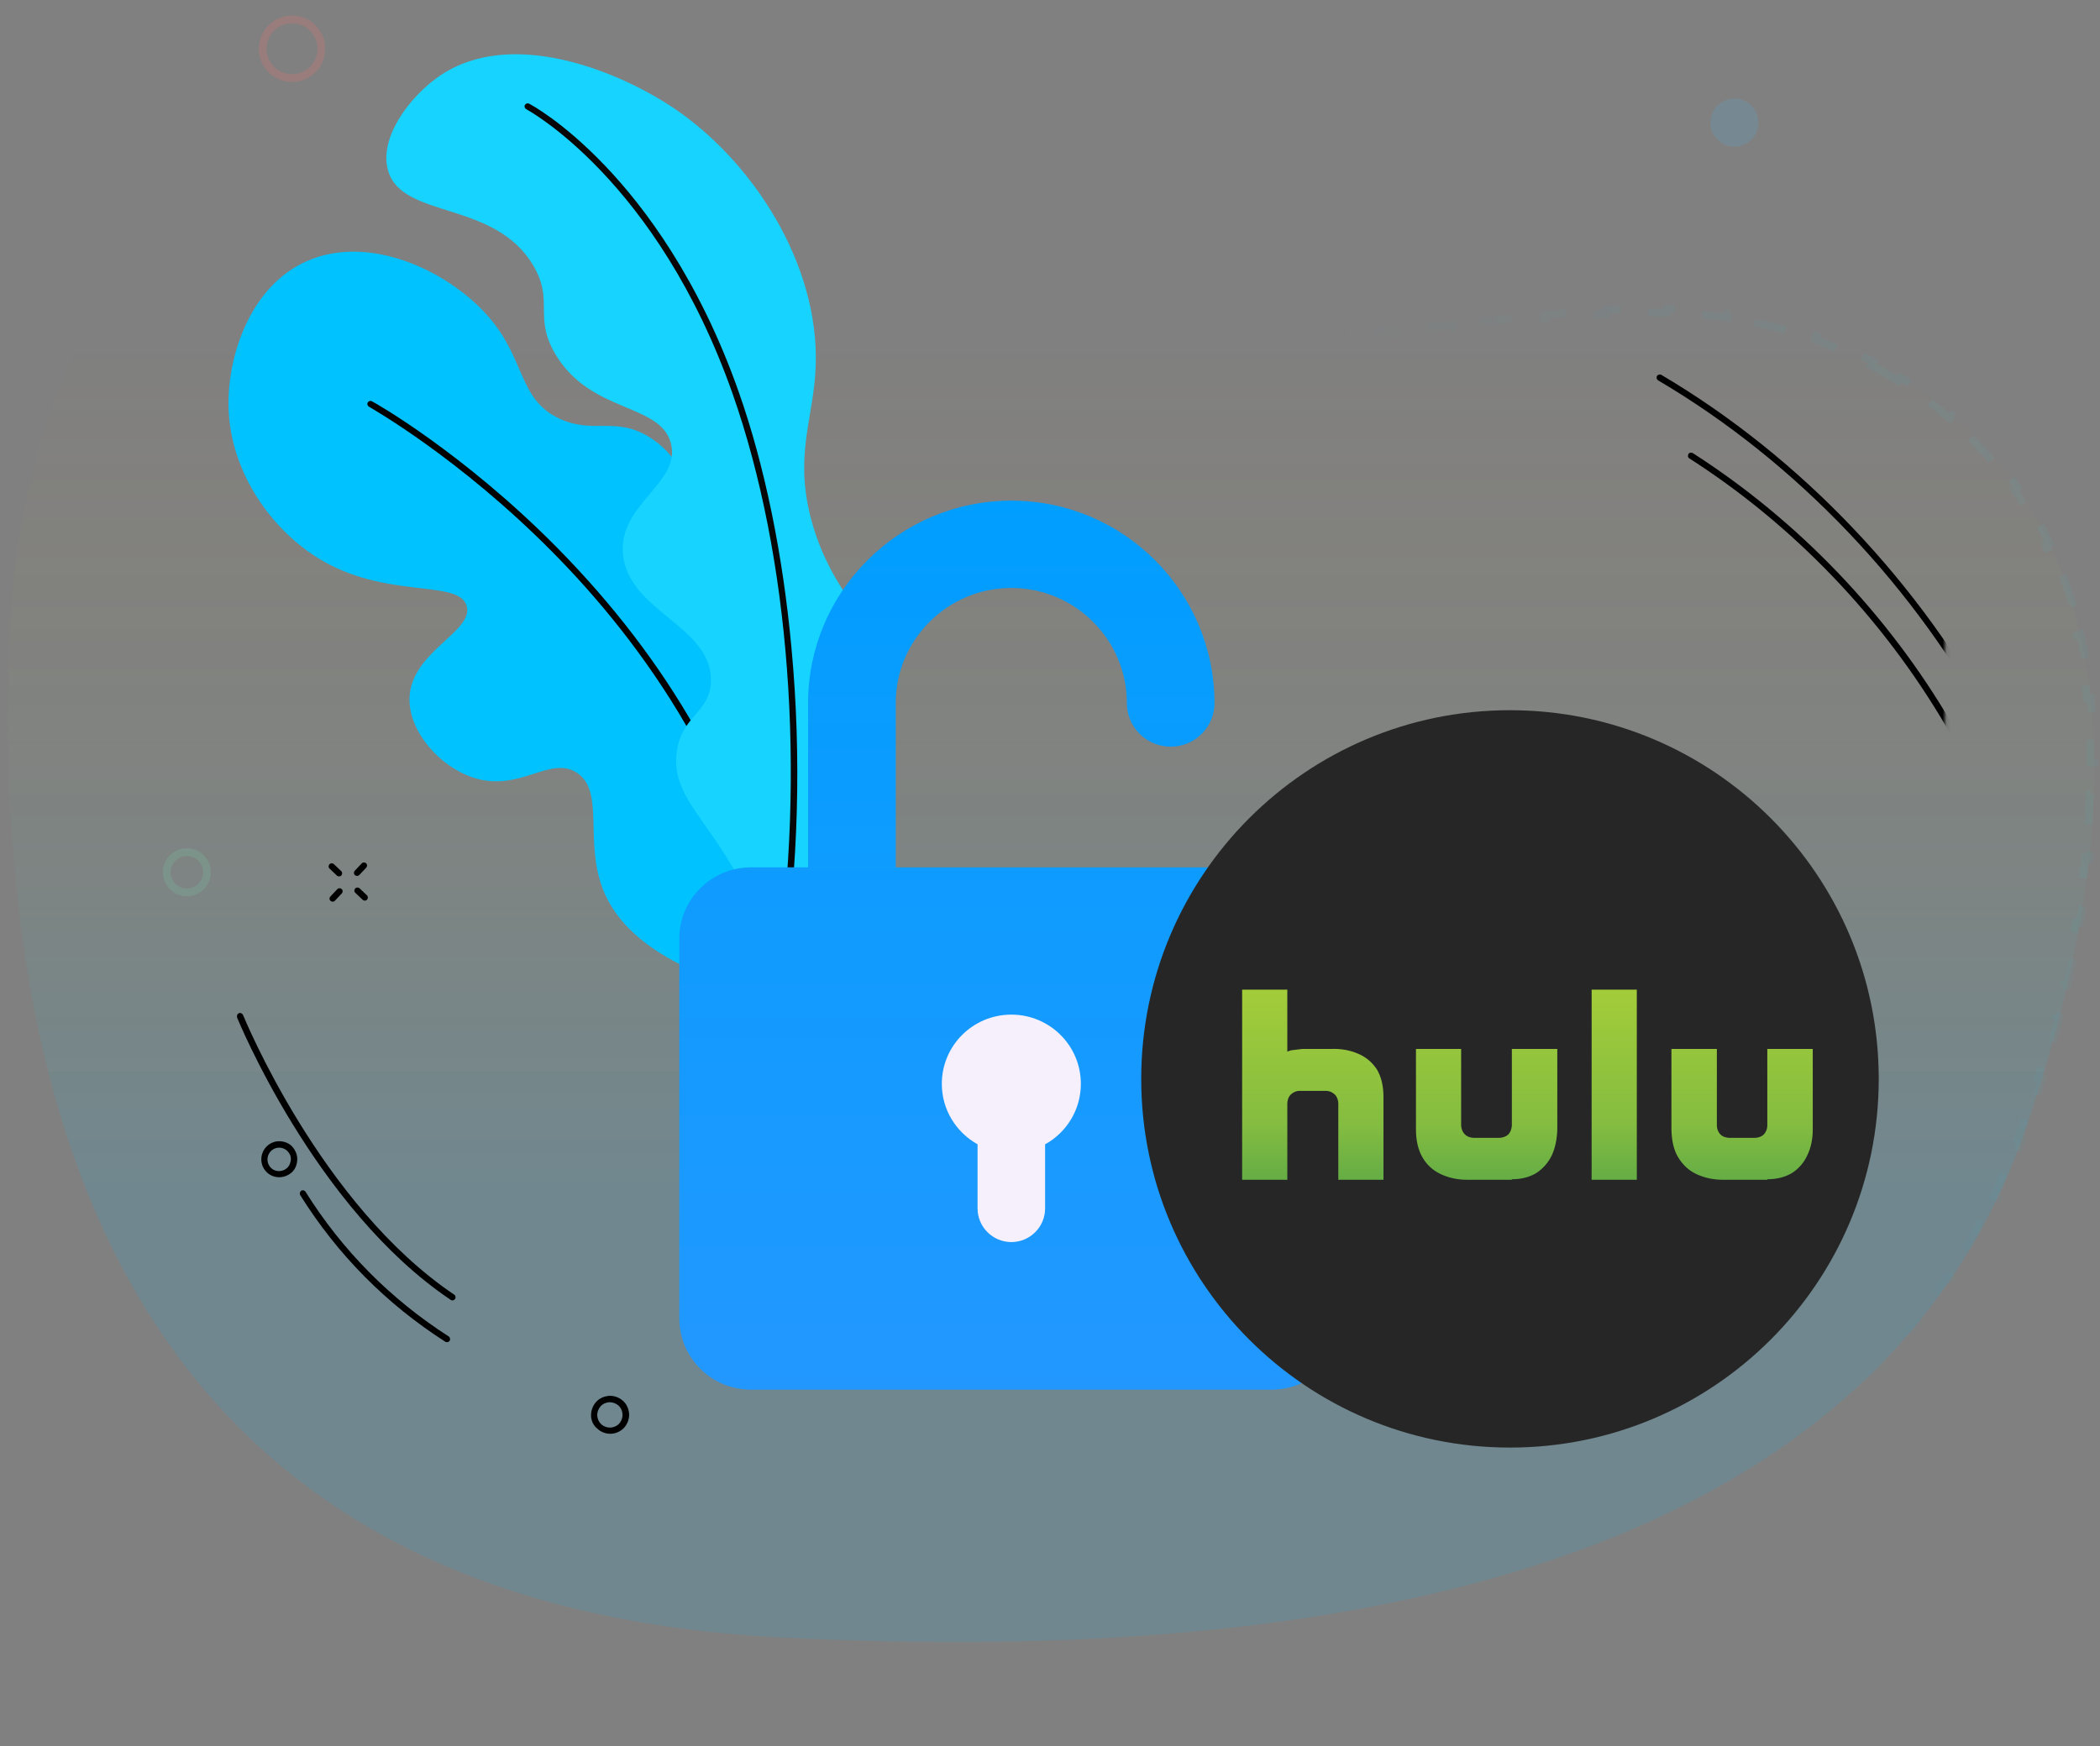 <svg width="541" height="450" viewBox="0 0 541 450" fill="none" xmlns="http://www.w3.org/2000/svg">
<rect x="0" y="0" width="541" height="450" fill="#808080" stroke="none"/>
<path d="M299.88 80.29C372.43 98.99 423.82 59.28 486.02 95.13C548.88 131.35 549.94 207.93 522.19 289.91C491.49 380.61 391.43 431.82 200.65 421.89C37.39 413.4 -0.61 295.31 2.14 170.3C4.33 70.14 63.32 8.83 160.5 14.34C216.12 17.5 259.31 69.85 299.88 80.29Z" fill="url(#paint0_linear_757_8068)"/>
<path d="M485.52 96.001C484.37 95.331 483.22 94.691 482.07 94.081L482.54 93.201C480.17 91.93 477.81 90.77 475.47 89.71L475.06 90.621C472.64 89.52 470.23 88.531 467.83 87.641L468.18 86.701C465.66 85.76 463.16 84.941 460.67 84.21L460.39 85.171C457.85 84.43 455.33 83.79 452.81 83.251L453.02 82.27C450.42 81.71 447.83 81.251 445.25 80.871L445.1 81.861C442.5 81.481 439.9 81.191 437.31 80.981L437.39 79.981C434.75 79.77 432.13 79.63 429.5 79.561L429.47 80.561C426.85 80.49 424.24 80.49 421.62 80.54L421.6 79.54C418.98 79.591 416.35 79.701 413.71 79.85L413.77 80.85C411.16 81.001 408.55 81.191 405.92 81.41L405.84 80.41C403.23 80.63 400.61 80.88 397.98 81.15L398.08 82.141C395.48 82.41 392.87 82.701 390.24 82.99L390.13 82.001C388.9 82.141 387.67 82.281 386.43 82.421C385.05 82.57 383.67 82.731 382.28 82.88L382.39 83.871C379.78 84.16 377.16 84.451 374.52 84.721L374.42 83.731C371.82 84.001 369.2 84.251 366.56 84.481L366.65 85.481C364.04 85.701 361.41 85.9 358.75 86.07L358.69 85.07C356.08 85.231 353.44 85.361 350.79 85.451L350.82 86.451C348.21 86.54 345.57 86.591 342.9 86.581V85.581C340.29 85.581 337.66 85.52 335 85.41L334.96 86.41C332.34 86.3 329.7 86.141 327.03 85.91L327.12 84.91C324.52 84.68 321.9 84.4 319.26 84.05L319.13 85.04C316.54 84.701 313.93 84.29 311.29 83.811L311.47 82.831C308.92 82.361 306.34 81.831 303.74 81.231L303.51 82.201C302.23 81.9 300.93 81.591 299.63 81.251C298.37 80.93 297.11 80.561 295.84 80.16L296.14 79.21C293.72 78.441 291.28 77.54 288.84 76.51L288.46 77.391C286.09 76.4 283.72 75.29 281.33 74.1L281.78 73.21C279.5 72.07 277.21 70.85 274.91 69.55L274.42 70.421C272.18 69.16 269.93 67.841 267.67 66.46L268.19 65.611C266.01 64.281 263.81 62.901 261.59 61.48L261.05 62.321C258.88 60.931 256.7 59.511 254.51 58.071L255.06 57.23C252.91 55.821 250.74 54.38 248.56 52.931L248.01 53.761L247.27 53.27C245.37 52.001 243.46 50.73 241.53 49.461L242.08 48.63C239.92 47.2 237.75 45.781 235.56 44.361L235.02 45.2C232.86 43.8 230.67 42.41 228.47 41.031L229 40.181C226.8 38.81 224.59 37.461 222.35 36.13L221.84 36.99C219.61 35.67 217.37 34.37 215.11 33.12L215.6 32.251C213.32 30.991 211.03 29.761 208.72 28.59L208.27 29.48C205.96 28.311 203.64 27.191 201.29 26.12L201.7 25.21C199.33 24.14 196.94 23.12 194.53 22.171L194.16 23.101C191.76 22.151 189.34 21.27 186.89 20.471L187.2 19.52C184.74 18.71 182.25 17.98 179.73 17.34L179.48 18.311C176.99 17.671 174.48 17.12 171.94 16.671L172.12 15.691C169.58 15.241 167.01 14.88 164.41 14.62L164.31 15.62C163.03 15.491 161.75 15.39 160.46 15.32M485.52 96.001L486.02 95.13M485.52 96.001C486.73 96.701 487.91 97.4 489.07 98.13L489.6 97.281C491.98 98.77 494.27 100.32 496.47 101.93L495.88 102.74C498.12 104.38 500.27 106.09 502.32 107.86L502.97 107.1C505.09 108.93 507.11 110.82 509.03 112.78L508.32 113.48C510.25 115.45 512.09 117.48 513.82 119.58L514.59 118.94C516.37 121.08 518.04 123.29 519.61 125.56L518.79 126.13C520.35 128.39 521.82 130.7 523.18 133.07L524.05 132.57C525.43 134.97 526.71 137.42 527.89 139.93L526.99 140.36C528.16 142.83 529.23 145.35 530.21 147.93L531.14 147.57C532.12 150.14 533.01 152.76 533.81 155.43L532.85 155.72C533.63 158.33 534.33 160.99 534.95 163.69L535.92 163.47C536.53 166.14 537.06 168.86 537.51 171.61L536.52 171.77C536.96 174.46 537.33 177.18 537.62 179.95L538.61 179.84C538.9 182.57 539.12 185.33 539.28 188.13L538.28 188.18C538.43 190.9 538.51 193.65 538.54 196.43L539.54 196.42C539.56 199.16 539.52 201.93 539.42 204.72L538.42 204.68C538.32 207.41 538.17 210.16 537.96 212.93L538.96 213C538.76 215.74 538.5 218.49 538.19 221.27L537.2 221.16C536.9 223.88 536.55 226.61 536.15 229.37L537.14 229.51C536.75 232.23 536.31 234.96 535.83 237.71L534.85 237.54C534.38 240.23 533.86 242.94 533.3 245.67L534.28 245.87C533.73 248.56 533.14 251.26 532.5 253.98L531.53 253.75C530.91 256.42 530.25 259.1 529.56 261.79L530.53 262.04C529.84 264.7 529.12 267.38 528.36 270.06L527.4 269.79C526.65 272.43 525.87 275.08 525.06 277.74L526.02 278.03C525.22 280.66 524.38 283.3 523.51 285.95L522.56 285.64C522.13 286.95 521.69 288.27 521.25 289.58M521.25 289.58L522.2 289.9M521.25 289.58C520.82 290.86 520.37 292.13 519.91 293.4L520.85 293.74C519.92 296.29 518.93 298.81 517.89 301.3L516.97 300.91C515.93 303.4 514.82 305.85 513.66 308.27L514.56 308.7C513.39 311.14 512.16 313.56 510.87 315.93L509.99 315.45C508.71 317.82 507.36 320.15 505.96 322.44L506.81 322.96C505.4 325.27 503.93 327.54 502.4 329.78L501.58 329.21C500.06 331.43 498.49 333.61 496.85 335.75L497.65 336.36C496.01 338.5 494.32 340.62 492.57 342.69L491.81 342.04C490.08 344.08 488.29 346.09 486.45 348.07L487.18 348.75C485.34 350.71 483.44 352.64 481.49 354.54L480.79 353.82C478.87 355.68 476.89 357.5 474.86 359.29L475.52 360.04C473.5 361.81 471.43 363.56 469.3 365.26L468.67 364.48C466.59 366.15 464.45 367.78 462.25 369.39L462.84 370.2C460.67 371.78 458.45 373.34 456.17 374.85L455.61 374.02C453.39 375.5 451.12 376.95 448.79 378.37L449.31 379.22C447.03 380.61 444.69 381.97 442.31 383.3L441.82 382.43C439.5 383.73 437.12 385 434.7 386.24L435.16 387.13C432.77 388.35 430.34 389.54 427.86 390.7L427.43 389.79C425.01 390.93 422.54 392.03 420.03 393.11L420.43 394.03C417.97 395.09 415.47 396.11 412.92 397.11L412.55 396.18C410.07 397.15 407.56 398.1 405 399.02L405.34 399.96C402.82 400.87 400.26 401.75 397.66 402.61L397.35 401.66C394.8 402.5 392.22 403.31 389.59 404.1L389.88 405.06C387.33 405.83 384.74 406.57 382.11 407.29L381.84 406.33C379.27 407.04 376.65 407.72 374.01 408.38L374.25 409.35C371.64 410 368.99 410.63 366.31 411.24L366.09 410.27C363.5 410.86 360.87 411.42 358.21 411.97L358.41 412.95C355.78 413.49 353.12 414 350.43 414.5L350.25 413.52C347.61 414.01 344.95 414.47 342.25 414.92L342.41 415.91C339.77 416.34 337.11 416.76 334.41 417.16L334.26 416.17C331.6 416.56 328.91 416.94 326.19 417.29L326.32 418.28C323.67 418.62 321 418.95 318.3 419.26L318.19 418.27C315.53 418.57 312.83 418.86 310.11 419.13L310.21 420.13C307.54 420.39 304.85 420.64 302.13 420.87L302.05 419.87C299.38 420.09 296.69 420.3 293.97 420.49L294.04 421.49C291.36 421.68 288.65 421.85 285.91 422.01L285.85 421.01C283.18 421.16 280.49 421.3 277.78 421.42L277.82 422.42C275.13 422.54 272.41 422.64 269.67 422.73L269.64 421.73C266.97 421.82 264.28 421.89 261.57 421.94L261.59 422.94C258.89 423 256.17 423.04 253.43 423.06L253.42 422.06C250.75 422.09 248.06 422.1 245.35 422.1V423.1C242.65 423.1 239.93 423.08 237.19 423.05L237.2 422.05C234.53 422.02 231.84 421.98 229.12 421.92L229.1 422.92C226.4 422.86 223.69 422.8 220.95 422.71L220.98 421.71C218.3 421.63 215.61 421.54 212.89 421.43L212.85 422.43C210.16 422.33 207.45 422.21 204.72 422.08L204.77 421.08C203.41 421.01 202.04 420.95 200.67 420.88C199.32 420.81 197.99 420.73 196.66 420.65L196.6 421.65C193.93 421.48 191.3 421.28 188.71 421.05L188.8 420.05C186.14 419.81 183.51 419.55 180.92 419.25L180.81 420.24C178.17 419.94 175.56 419.6 172.99 419.24L173.13 418.25C170.48 417.87 167.86 417.46 165.28 417.02L165.11 418.01C162.49 417.56 159.92 417.08 157.38 416.57L157.58 415.59C154.95 415.06 152.37 414.49 149.82 413.89L149.59 414.86C146.99 414.25 144.43 413.6 141.92 412.91L142.18 411.95C139.62 411.25 137.1 410.52 134.63 409.74L134.33 410.7C131.77 409.9 129.25 409.06 126.78 408.19L127.11 407.25C124.61 406.37 122.16 405.44 119.75 404.48L119.38 405.41C116.9 404.42 114.47 403.39 112.08 402.33L112.49 401.42C110.06 400.33 107.68 399.21 105.35 398.04L104.9 398.93C102.52 397.74 100.19 396.51 97.9 395.23L98.39 394.36C96.08 393.07 93.82 391.74 91.61 390.37L91.08 391.22C88.81 389.81 86.59 388.36 84.43 386.87L85 386.05C82.82 384.55 80.69 383.01 78.62 381.43L78.01 382.23C75.9 380.62 73.84 378.97 71.83 377.28L72.47 376.51C70.45 374.81 68.49 373.07 66.58 371.29L65.9 372.02C63.96 370.21 62.07 368.36 60.23 366.48L60.95 365.78C59.11 363.89 57.33 361.97 55.59 360.01L54.84 360.67C53.09 358.69 51.39 356.66 49.74 354.61L50.52 353.98C48.88 351.93 47.28 349.84 45.74 347.72L44.93 348.31C43.38 346.17 41.87 344 40.42 341.79L41.26 341.24C39.82 339.05 38.42 336.82 37.07 334.57L36.21 335.08C34.86 332.81 33.55 330.52 32.29 328.19L33.17 327.71C31.92 325.4 30.72 323.06 29.56 320.69L28.66 321.13C27.5 318.76 26.39 316.37 25.31 313.95L26.22 313.55C25.16 311.15 24.14 308.73 23.16 306.28L22.23 306.65C21.25 304.2 20.32 301.73 19.42 299.24L20.36 298.9C19.47 296.43 18.63 293.94 17.81 291.42L16.86 291.73C16.05 289.22 15.28 286.7 14.55 284.15L15.51 283.87C14.79 281.35 14.1 278.81 13.44 276.25L12.47 276.5C11.82 273.95 11.2 271.38 10.61 268.79L11.59 268.57C11.01 266.01 10.46 263.43 9.95 260.83L8.97 261.02C8.46 258.44 7.98 255.85 7.53 253.24L8.52 253.07C8.07 250.48 7.66 247.88 7.27 245.27L6.28 245.42C5.89 242.81 5.53 240.19 5.2 237.56L6.19 237.43C5.86 234.82 5.56 232.2 5.29 229.57L4.3 229.67C4.03 227.05 3.78 224.42 3.56 221.78L4.56 221.7C4.34 219.08 4.14 216.45 3.97 213.81L2.97 213.87C2.8 211.24 2.65 208.6 2.52 205.95L3.52 205.9C3.4 203.27 3.29 200.64 3.21 198L2.21 198.03C2.13 195.39 2.07 192.75 2.03 190.1L3.03 190.09C2.99 187.46 2.97 184.82 2.97 182.17H1.97C1.97 179.53 1.99 176.89 2.03 174.25L3.03 174.26C3.05 172.94 3.07 171.62 3.1 170.3C3.13 168.97 3.17 167.65 3.22 166.33L2.22 166.29C2.32 163.63 2.46 160.99 2.64 158.39L3.64 158.46C3.82 155.81 4.05 153.2 4.32 150.61L3.33 150.51C3.6 147.86 3.92 145.24 4.28 142.66L5.27 142.8C5.64 140.17 6.05 137.58 6.5 135.02L5.52 134.84C5.99 132.21 6.5 129.62 7.06 127.07L8.04 127.28C8.61 124.69 9.22 122.14 9.88 119.62L8.91 119.37C9.59 116.79 10.31 114.25 11.09 111.76L12.05 112.06C12.84 109.53 13.67 107.04 14.56 104.6L13.62 104.26C14.53 101.76 15.49 99.3 16.5 96.891L17.42 97.281C18.44 94.841 19.52 92.451 20.64 90.111L19.74 89.68C20.89 87.281 22.1 84.941 23.36 82.641L24.24 83.121C25.51 80.811 26.83 78.55 28.21 76.341L27.36 75.811C28.77 73.561 30.23 71.361 31.75 69.221L32.57 69.8C34.09 67.65 35.67 65.561 37.31 63.531L36.53 62.901C38.19 60.84 39.91 58.831 41.68 56.891L42.42 57.56C44.19 55.62 46.01 53.74 47.89 51.931L47.2 51.211C49.1 49.37 51.05 47.6 53.06 45.891L53.71 46.651C55.7 44.961 57.75 43.331 59.85 41.761L59.25 40.961C61.36 39.391 63.53 37.88 65.74 36.441L66.29 37.281C68.48 35.861 70.71 34.501 73 33.211L72.51 32.34C74.8 31.05 77.13 29.82 79.52 28.66L79.96 29.561C82.3 28.421 84.69 27.351 87.13 26.34L86.75 25.421C89.17 24.421 91.64 23.48 94.15 22.61L94.48 23.55C96.93 22.701 99.43 21.901 101.97 21.18L101.69 20.221C104.2 19.5 106.76 18.84 109.36 18.241L109.58 19.21C112.11 18.631 114.68 18.101 117.29 17.64L117.12 16.66C119.69 16.201 122.3 15.8 124.94 15.46L125.07 16.451C127.64 16.12 130.25 15.841 132.89 15.62L132.81 14.62C135.41 14.4 138.04 14.241 140.71 14.14L140.75 15.14C143.34 15.04 145.96 14.98 148.62 14.98V13.98C151.23 13.98 153.86 14.03 156.53 14.13L156.49 15.13C157.81 15.181 159.13 15.241 160.46 15.32M160.46 15.32L160.52 14.32" stroke="url(#paint1_linear_757_8068)" stroke-opacity="0.3" stroke-width="2" stroke-dasharray="8 8"/>
<path opacity="0.2" d="M48.14 229.94C51.001 229.94 53.32 227.621 53.32 224.76C53.32 221.899 51.001 219.58 48.14 219.58C45.279 219.58 42.96 221.899 42.96 224.76C42.96 227.621 45.279 229.94 48.14 229.94Z" stroke="#79CFAB" stroke-width="2"/>
<path opacity="0.2" d="M446.82 37.78C450.233 37.78 453 35.013 453 31.6C453 28.187 450.233 25.42 446.82 25.42C443.407 25.42 440.64 28.187 440.64 31.6C440.64 35.013 443.407 37.78 446.82 37.78Z" fill="#52AFE3"/>
<path opacity="0.2" d="M75.23 20.12C79.405 20.12 82.79 16.735 82.79 12.56C82.79 8.385 79.405 5 75.23 5C71.055 5 67.67 8.385 67.67 12.56C67.67 16.735 71.055 20.12 75.23 20.12Z" stroke="#FF6F6F" stroke-width="2"/>
<mask id="mask0_757_8068" style="mask-type:luminance" maskUnits="userSpaceOnUse" x="52" y="0" width="450" height="450">
<path d="M501.09 0H52V450H501.09V0Z" fill="white"/>
</mask>
<g mask="url(#mask0_757_8068)">
<path d="M199.62 256.97C202.17 251.61 218.92 215.68 213.82 193.51C213.12 190.42 212.03 185.65 208.07 181.59C200.15 173.52 191.16 178.88 184.81 172.92C176.46 165.06 187.68 151.52 179.55 130.05C177.6 124.9 174.56 116.88 166.87 112.38C158.3 107.34 152.72 111.89 144.15 107.88C133.47 102.89 135.48 92.71 125.88 81.65C115.8 70 95.25 60.03 78.93 67.34C64.67 73.73 59.09 90.91 58.87 102.94C58.49 120.71 69.55 136.05 81.75 143.69C99.31 154.69 118.34 149.05 120.24 156.21C122.03 162.88 105.6 167.97 105.49 180.16C105.44 188.67 113.35 197.56 121.92 200.37C133.79 204.27 141.6 194.63 148.54 199.07C155.8 203.68 150.6 216.41 155.15 228.66C158.85 238.71 169.75 249.87 199.62 256.97Z" fill="#00C2FF"/>
<path d="M200.38 253.07C200 253.07 199.62 252.8 199.57 252.36C192.9 202.51 164.82 165.01 142.49 142.41C118.26 117.86 95.27 104.96 95.06 104.8C94.68 104.58 94.52 104.09 94.73 103.72C94.95 103.34 95.43 103.18 95.81 103.4C96.14 103.51 119.23 116.51 143.62 141.22C157.93 155.74 169.91 171.4 179.18 187.77C190.78 208.25 198.15 229.93 201.14 252.15C201.19 252.58 200.87 253.02 200.43 253.07C200.49 253.07 200.43 253.07 200.38 253.07Z" fill="black"/>
<path d="M199.62 256.97C231.01 198.07 229.49 171.13 220.82 157.53C218.22 153.47 211.98 145.77 208.78 133.09C204.66 116.62 209.7 107.62 210.14 94.24C211.06 68.01 193.93 41.62 173.71 27.959C159.61 18.419 131.91 6.99 113.43 19.45C105.68 24.649 97.38 35.599 100.04 44.16C103.78 56.41 127.53 51.639 137.39 68.439C142.81 77.6 137.34 81.659 143.14 91.359C152.3 106.64 170.14 103.77 172.85 114.28C175.45 124.52 159.24 129.89 160.49 142.84C161.95 157.63 183.26 161.21 183.15 175.35C183.04 183.75 175.51 184.24 174.31 193.94C172.9 205.75 183.36 211.5 192.09 229.87C196.96 240.17 198.59 249.66 199.62 256.97Z" fill="#17D3FF"/>
<path d="M200.76 251.609C200.71 251.609 200.71 251.609 200.65 251.609C200.22 251.559 199.89 251.119 199.95 250.689C207.65 199.049 203.42 143.229 188.73 101.449C169.32 46.339 135.87 28.289 135.55 28.129C135.17 27.909 135.01 27.429 135.22 27.049C135.44 26.669 135.93 26.509 136.31 26.719C136.64 26.879 145.04 31.329 155.93 42.759C165.96 53.269 180.05 71.859 190.3 100.959C196.97 119.869 201.68 142.739 203.91 167.069C206.51 195.089 205.7 223.319 201.58 250.959C201.52 251.279 201.14 251.609 200.76 251.609Z" fill="#070707"/>
<path d="M152.48 366.08C152.35 365.67 152.25 365.19 152.27 364.72C152.25 363.42 152.71 362.19 153.59 361.22C154.47 360.25 155.68 359.75 157.02 359.66C158.32 359.64 159.55 360.1 160.52 360.98C161.49 361.86 161.99 363.07 162.08 364.41C162.1 365.71 161.64 366.94 160.76 367.91C158.89 369.88 155.84 369.95 153.89 368.13C153.18 367.57 152.73 366.86 152.48 366.08ZM160.22 363.59C160.05 363.07 159.79 362.59 159.38 362.21C158.73 361.62 157.9 361.32 157.04 361.31C156.2 361.35 155.34 361.69 154.75 362.33C154.16 362.97 153.86 363.81 153.85 364.67C153.89 365.51 154.23 366.37 154.87 366.96C156.18 368.19 158.27 368.14 159.5 366.84C160.33 365.89 160.56 364.68 160.22 363.59Z" fill="black"/>
<path d="M448.51 294.44C448.39 294.08 448.5 293.7 448.84 293.54L451.67 291.72C452.05 291.48 452.55 291.61 452.78 291.99C453.02 292.37 452.89 292.87 452.51 293.1L449.68 294.92C449.3 295.16 448.8 295.03 448.57 294.65C448.56 294.6 448.52 294.49 448.51 294.44Z" fill="black"/>
<path d="M438.64 300.75C438.52 300.39 438.63 300.01 438.97 299.84L441.8 298.02C442.18 297.78 442.68 297.91 442.91 298.29C443.15 298.67 443.02 299.17 442.64 299.4L439.81 301.22C439.43 301.46 438.93 301.33 438.7 300.95C438.74 300.89 438.67 300.86 438.64 300.75Z" fill="black"/>
<path d="M440.94 290.389C440.82 290.029 440.93 289.649 441.28 289.489C441.66 289.249 442.16 289.379 442.39 289.759L444.21 292.589C444.45 292.969 444.32 293.469 443.94 293.699C443.56 293.939 443.06 293.809 442.83 293.429L441.01 290.599C440.97 290.489 440.96 290.439 440.94 290.389Z" fill="black"/>
<path d="M447.23 300.2C447.11 299.84 447.22 299.46 447.56 299.3C447.94 299.06 448.44 299.19 448.67 299.57L450.49 302.4C450.73 302.78 450.6 303.28 450.22 303.51C449.84 303.75 449.34 303.62 449.11 303.24L447.29 300.41C447.33 300.34 447.27 300.31 447.23 300.2Z" fill="black"/>
<path d="M91.21 225.149C91.13 224.889 91.2 224.579 91.41 224.349L93.19 222.469C93.48 222.149 94 222.149 94.32 222.449C94.64 222.739 94.64 223.259 94.34 223.579L92.56 225.459C92.27 225.779 91.75 225.779 91.43 225.479C91.29 225.409 91.24 225.249 91.21 225.149Z" fill="black"/>
<path d="M84.92 231.79C84.84 231.53 84.91 231.22 85.12 230.99L86.9 229.11C87.19 228.79 87.71 228.79 88.03 229.09C88.35 229.38 88.35 229.9 88.05 230.22L86.27 232.1C85.98 232.42 85.46 232.42 85.14 232.12C85.04 231.98 84.95 231.89 84.92 231.79Z" fill="black"/>
<path d="M84.69 223.49C84.61 223.23 84.68 222.92 84.89 222.69C85.18 222.37 85.7 222.37 86.02 222.67L87.9 224.46C88.22 224.75 88.22 225.27 87.92 225.59C87.63 225.91 87.11 225.91 86.79 225.61L84.91 223.82C84.83 223.73 84.74 223.65 84.69 223.49Z" fill="black"/>
<path d="M91.32 229.729C91.24 229.469 91.31 229.159 91.52 228.929C91.81 228.609 92.33 228.609 92.65 228.909L94.53 230.699C94.85 230.989 94.85 231.509 94.55 231.829C94.26 232.149 93.74 232.149 93.42 231.849L91.54 230.059C91.45 229.969 91.36 229.879 91.32 229.729Z" fill="black"/>
<path d="M67.54 300.15C66.86 298.03 67.79 295.63 69.84 294.57C70.96 293.98 72.19 293.93 73.39 294.28C74.59 294.63 75.54 295.47 76.07 296.61C76.66 297.73 76.71 298.96 76.36 300.16C76.01 301.36 75.17 302.31 74.04 302.84C71.73 303.98 68.95 303.11 67.81 300.8C67.69 300.62 67.6 300.36 67.54 300.15ZM74.81 297.81C74.76 297.66 74.71 297.5 74.61 297.36C73.85 295.9 72.06 295.28 70.54 296.05C69.08 296.81 68.47 298.65 69.23 300.12C69.58 300.86 70.21 301.4 70.96 301.61C71.73 301.87 72.55 301.78 73.24 301.44C73.98 301.09 74.52 300.46 74.73 299.71C74.99 299.06 74.99 298.38 74.81 297.81Z" fill="black"/>
<path d="M77.28 307.779C77.16 307.419 77.32 307.029 77.6 306.819C77.98 306.579 78.48 306.709 78.71 307.089C88.19 322.209 100.59 334.729 115.59 344.359C115.95 344.589 116.06 345.119 115.84 345.479C115.61 345.839 115.08 345.949 114.72 345.729C99.51 335.989 86.94 323.289 77.33 307.939C77.33 307.929 77.31 307.879 77.28 307.779Z" fill="black"/>
<path d="M61.08 262.079C60.95 261.669 61.16 261.26 61.55 261.07C61.95 260.89 62.42 261.129 62.61 261.529C62.83 262.029 82.5 310.37 117.02 333.6C117.38 333.83 117.49 334.36 117.21 334.73C116.93 335.11 116.45 335.2 116.08 334.92C81.13 311.43 61.25 262.59 61.05 262.14C61.08 262.08 61.08 262.079 61.08 262.079Z" fill="black"/>
<path d="M512.78 209.599C512.65 209.499 512.6 209.389 512.54 209.279C509.35 201.819 505.58 194.329 501.35 187.179C484.99 159.249 462.09 135.339 435.21 118.119C434.83 117.899 434.73 117.409 434.98 116.989C435.2 116.609 435.69 116.509 436.11 116.759C463.21 134.139 486.32 158.209 502.79 186.359C507.03 193.589 510.85 201.119 514.05 208.649C514.22 209.049 514.06 209.539 513.65 209.709C513.27 209.839 512.99 209.759 512.78 209.599Z" fill="black"/>
<path d="M513.79 189.069C513.7 188.999 513.62 188.939 513.56 188.829C493.56 151.339 462.87 119.049 427.18 98.019C426.8 97.799 426.65 97.279 426.87 96.899C427.09 96.519 427.61 96.369 427.99 96.589C463.94 117.819 494.82 150.309 514.96 188.059C515.21 188.449 515.04 188.939 514.61 189.149C514.41 189.339 514.05 189.269 513.79 189.069Z" fill="black"/>
<path fill-rule="evenodd" clip-rule="evenodd" d="M208.18 181.15C208.18 152.38 231.71 129 260.53 129C289.36 129 312.82 152.37 312.88 181.15C312.88 187.37 307.83 192.4 301.59 192.4C295.35 192.4 290.3 187.37 290.3 181.15C290.3 164.82 276.93 151.5 260.53 151.5C244.13 151.5 230.76 164.82 230.76 181.15V223.5H327.58C337.74 223.5 346 231.73 346.06 241.91V339.67C346.06 349.85 337.8 358.08 327.58 358.08H193.48C183.26 358.08 175 349.85 175 339.67V241.9C175 231.72 183.26 223.49 193.48 223.49H208.18V181.15Z" fill="url(#paint2_linear_757_8068)"/>
<path d="M278.45 279.279C278.45 269.419 270.44 261.439 260.54 261.439C250.64 261.439 242.63 269.419 242.63 279.279C242.63 285.999 246.35 291.779 251.84 294.859V311.379C251.84 316.149 255.75 320.049 260.54 320.049C265.33 320.049 269.24 316.159 269.24 311.379V294.859C274.72 291.849 278.45 285.999 278.45 279.279Z" fill="#F5F0FB"/>
<path d="M389 373C441.467 373 484 330.467 484 278C484 225.533 441.467 183 389 183C336.533 183 294 225.533 294 278C294 330.467 336.533 373 389 373Z" fill="#262626"/>
<path d="M466.999 270.278H455.293V290.028C455.293 290.921 454.953 291.678 454.409 292.3C453.864 292.851 453.115 293.126 452.233 293.192H445.427C444.474 293.123 443.725 292.848 443.181 292.3C442.635 291.681 442.297 290.924 442.297 290.028V270.278H430.592V291.061C430.661 293.814 431.138 296.222 432.294 298.147C433.449 300.075 434.947 301.519 436.921 302.482C438.963 303.446 441.276 303.999 443.929 303.999H455.295V303.862C457.746 303.862 459.854 303.31 461.624 302.278C463.325 301.176 464.686 299.664 465.572 297.734C466.523 295.808 467 293.535 467 291.058L466.999 270.278ZM349.876 271.517C347.834 270.622 345.589 270.209 343.139 270.278H335.584L332.658 270.622C331.978 270.828 331.637 270.966 331.637 270.966V255H320V304H331.637V284.179C331.706 283.353 331.978 282.528 332.59 281.977C333.202 281.426 333.883 281.083 334.836 281.083H341.642C342.458 281.083 343.207 281.429 343.819 281.977C344.432 282.528 344.703 283.353 344.771 284.179V304H356.409V282.666C356.409 279.706 355.796 277.298 354.639 275.44C353.416 273.65 351.85 272.343 349.876 271.517ZM389.483 290.029C389.415 290.922 389.143 291.679 388.599 292.301C387.986 292.852 387.238 293.127 386.353 293.193H379.547C378.663 293.124 377.914 292.849 377.37 292.301C376.757 291.681 376.485 290.925 376.417 290.029V270.278H364.78V291.061C364.78 293.814 365.324 296.222 366.413 298.147C367.502 300.075 369.067 301.519 371.041 302.482C373.082 303.446 375.328 303.999 378.05 303.999H389.483V303.862C391.934 303.862 394.042 303.31 395.744 302.278C397.445 301.176 398.807 299.664 399.76 297.734C400.644 295.808 401.121 293.535 401.189 291.058V270.278H389.483V290.029ZM410.037 304H421.674V255H410.037V304Z" fill="url(#paint3_linear_757_8068)"/>
</g>
<defs>
<linearGradient id="paint0_linear_757_8068" x1="270.776" y1="-403.587" x2="270.776" y2="305.338" gradientUnits="userSpaceOnUse">
<stop offset="0.693" stop-color="#FBAE17" stop-opacity="0"/>
<stop offset="1" stop-color="#00C2FF" stop-opacity="0.12"/>
</linearGradient>
<linearGradient id="paint1_linear_757_8068" x1="843.609" y1="-69.237" x2="374.109" y2="152.763" gradientUnits="userSpaceOnUse">
<stop stop-color="#FBAE17"/>
<stop offset="1" stop-color="#00C2FF" stop-opacity="0"/>
</linearGradient>
<linearGradient id="paint2_linear_757_8068" x1="260.532" y1="129" x2="260.532" y2="358.063" gradientUnits="userSpaceOnUse">
<stop stop-color="#009EFF"/>
<stop offset="1" stop-color="#2298FF"/>
</linearGradient>
<linearGradient id="paint3_linear_757_8068" x1="393.5" y1="255" x2="393.5" y2="304" gradientUnits="userSpaceOnUse">
<stop stop-color="#A3CC39"/>
<stop offset="0.698" stop-color="#85BD40"/>
<stop offset="1" stop-color="#65AD45"/>
</linearGradient>
</defs>
</svg>
